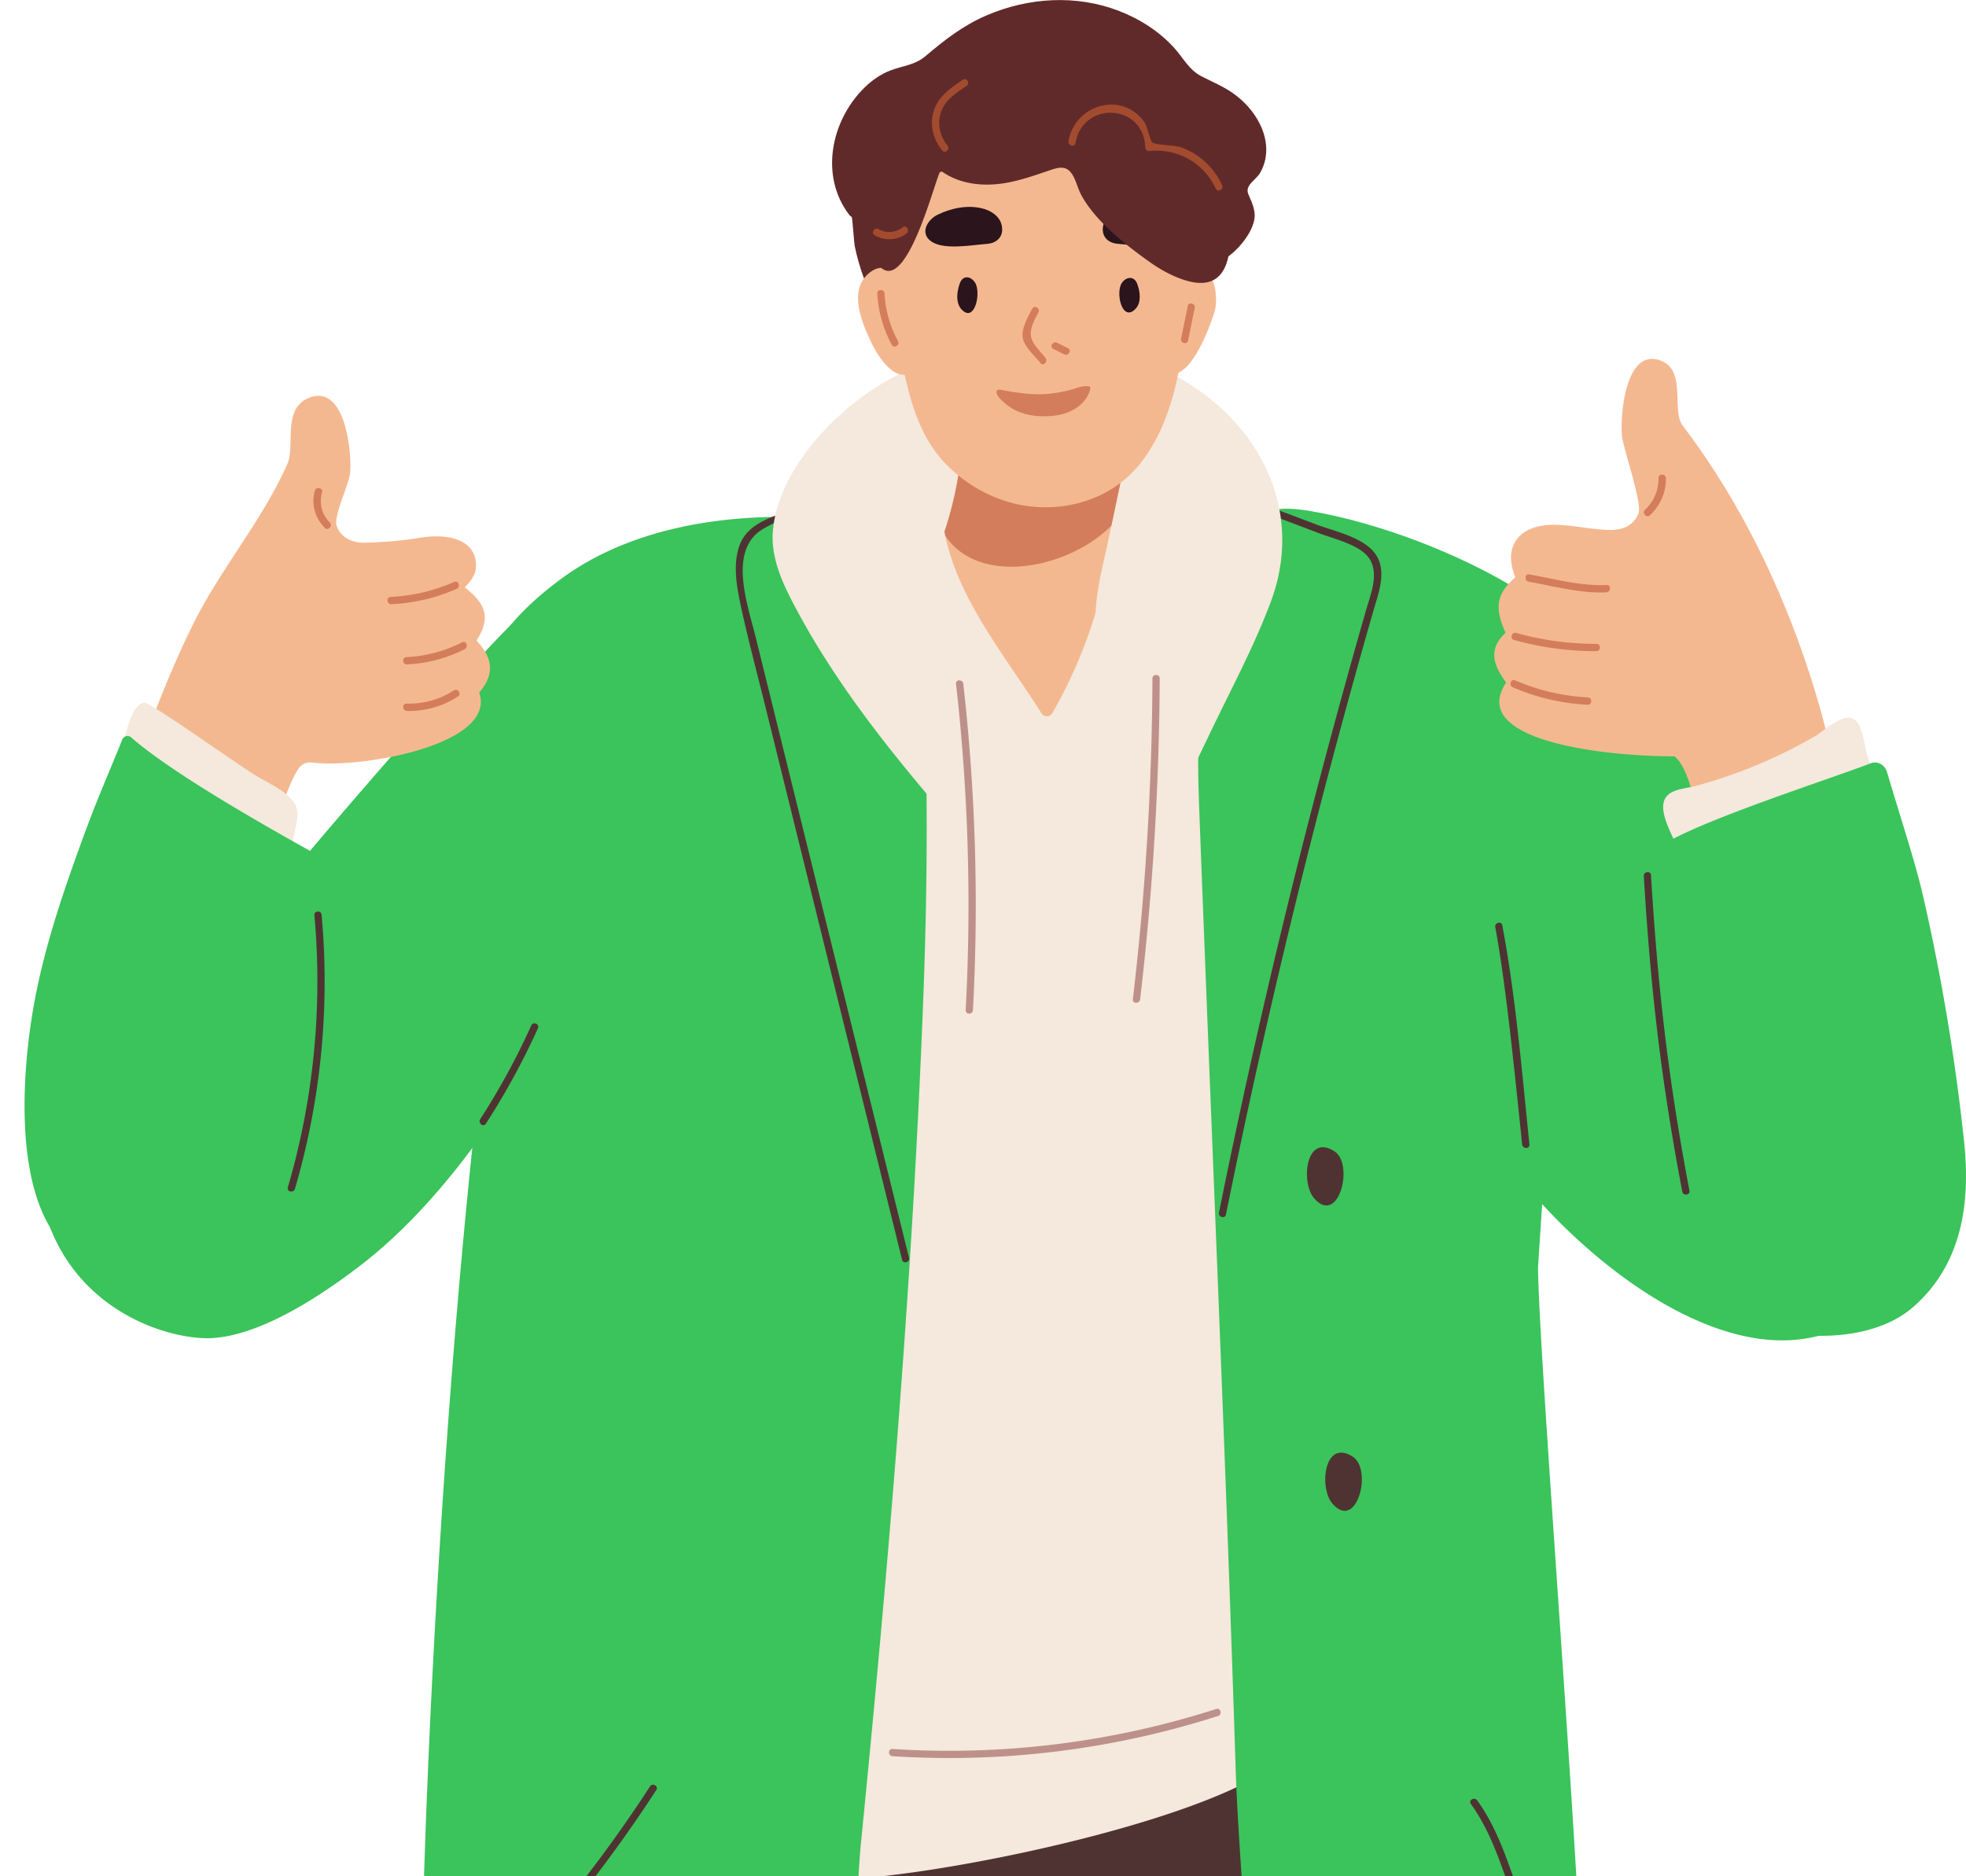 <svg width="220" height="210" viewBox="0 0 220 210" fill="none" xmlns="http://www.w3.org/2000/svg"><g clip-path="url(#a)"><path d="M151.782 189.981c-.941-5.048.12-10.122.12-15.36.021-.581-.477-.837-.929-.767-.053-.35-.311-.672-.771-.68-26.688-.503-53.384-.993-80.075-.498-1.004.016-1.041 1.504-.117 1.603-1.7 5.885-3.52 11.75-5.05 17.681-1.446 5.605-1.952 11.251-2.267 17.013-.664 12.171-4.445 126.099-3.951 138.274a.73.73 0 0 0 .025.713l.008.227c.02.457.348.713.705.766 1.169 1.335 38.23 6.046 44.221-.824 2.309-2.646 6.957-113.055 7.827-116.447l.009-.029c.17-.659 1.123-.63 1.252.037q.254 1.343.514 2.679c.609 3.132 3.694 110.504 4.739 113.525.709 2.052 22.517 5.943 43.363-1.41 3.113-1.1-2.417-118.482-2.869-123.103-.614-6.26-2.803-10.068-3.686-16.3-.722-5.073-1.323-10.489-2.712-15.554a17 17 0 0 1-.356-1.546" fill="#4F3333"/><path d="M142.138 87.58c-.381-4.723-.547-9.524-1.185-14.218-.332-2.449-1.684-4.987-4.146-5.235a.65.65 0 0 0-.635-.016 4.5 4.5 0 0 0-.717.09c-.634.137-.709.788-.427 1.212q-1.07 1.3-2.135 2.6a.8.8 0 0 0-.187.43c-1.895 1.904-3.785 3.808-5.73 5.658-2.612 2.49-5.53 4.744-9.278 5.02-7.65.56-13.367-5.473-17.434-11.12-.589-.816-1.932-.074-1.443.746-.2.124-.332.343-.303.66 1.17 12.146.042 24.3-1.45 36.363-1.51 12.187-2.953 24.333-3.848 36.582-.888 12.154-1.754 24.312-2.633 36.47-.212 2.906-.419 5.808-.63 8.713-.137 1.925-14.872 13.877-13.08 15.167 4.759 3.425 8.68 3.182 14.212 3.639 9.61.796 48.043-6.874 53.516-14.66.921-1.306 0 0 .921-1.347 1.082-1.583.418-6.03.476-7.946.174-5.569.253-11.141.253-16.709 0-22.288-1.268-44.552-2.923-66.771a3003 3003 0 0 0-1.194-15.328" fill="#F5E8DC"/><path d="M102.196 59.884c-.071-.725-.871-.94-1.298-.638a1 1 0 0 0-.128-.042c-11.966-2.431-27.691-2.184-38.26 5.791-4.9 3.697-6.364 6.186-10.074 11.087-4.789 6.326-9.574 12.657-14.362 18.983-.477.626.079 1.459.638 1.418a.8.8 0 0 0 .212.482c2.545 2.856 5.315 6.104 7.47 9.487 1.626 2.547 8.417 5.066 8.044 8.078-6.7 54.028-8.698 128.14-6.488 129.665 11.737 8.119 29.685 15.925 44.088 14.528 2.193-.215 3.516-44.512 4.295-52.351 3.097-31.141 5.726-62.423 6.949-93.713.688-17.59.651-35.242-1.086-52.775m87.671 30.478c-1.339-2.91-2.981-5.733-4.569-8.514-3.002-5.26-4.316-6.706-8.773-10.873-7.376-6.89-20.303-12.133-29.863-13.77-4.69-.803-6.713.095-7.77 4.27-1.153 4.542-2.794 8.96-3.823 13.53-1.194 5.318-1.057 10.622-.854 16.02.448 11.875.921 23.744 1.393 35.614.954 23.876 1.916 47.751 2.675 71.635.286 9.038 2.019 28.837 2.296 37.88.075 2.39-.418 22.482 3.131 22.738.381.029.75-.136 1.098-.297 7.31-3.4 14.039-8.123 20.486-12.908 5.269-3.912 10.709-8.812 11.77-15.316.97-5.959-4.83-76.778-4.958-88.528l1.322-20.088a316 316 0 0 0 5.324-7.435c3.839-5.539 7.952-11.202 11.069-17.182 1.207-2.304 1.128-4.435.046-6.776" fill="#3AC45B"/><path d="M101.723 140.78 90.247 94.331q-2.848-11.515-5.688-23.03c-.871-3.528-3.151-9.743.812-12.088 3.147-1.863 7.219-2.807 10.701-3.854.498-.148.286-.927-.216-.779-3.092.927-6.169 1.95-9.166 3.157-1.775.717-3.375 1.562-3.997 3.483-.755 2.324-.137 5.06.377 7.377.742 3.33 1.621 6.636 2.442 9.945l9.839 39.813 5.593 22.639c.12.503.903.289.779-.214m52.443-78.36c-1.136-2.23-4.81-2.927-6.932-3.74-3.45-1.326-6.916-2.6-10.398-3.832-.494-.173-.705.606-.216.779a400 400 0 0 1 10.755 3.969c1.604.618 3.681 1.092 5.079 2.122 2.272 1.678.982 4.575.369 6.718a881 881 0 0 0-6.008 22.025 866 866 0 0 0-10.411 45.258c-.103.507.68.725.784.214a874 874 0 0 1 8.76-38.77 854 854 0 0 1 7.766-28.891c.518-1.79 1.376-4.035.452-5.853" fill="#4F3333"/><path d="M142.441 54.304c-2.09-5.98-7.139-10.905-13.686-13.539-10.518-4.229-23.798-2.906-32.849 4.076-4.365 3.367-8.86 8.77-9.407 14.458-.31 3.231 1.19 6.232 2.674 9.001 1.75 3.269 3.736 6.405 5.867 9.443 4.394 6.256 9.399 12.055 14.436 17.8-.336.346-.402.944.154 1.22 5.207 2.568 12.508 6.685 17.529 1.492a.7.7 0 0 0 .145-.21c.249.008.497-.107.643-.412l7.475-15.617c2.301-4.801 4.863-9.561 6.741-14.548 1.75-4.612 1.688-9.13.278-13.164" fill="#F5E8DC"/><path d="M139.796 20.751c.302-.465.887-.857 1.198-1.38.593-.998.796-2.131.667-3.26-.257-2.234-1.766-4.307-3.636-5.642-1.136-.812-2.388-1.311-3.619-1.954-1.364-.717-1.969-1.982-2.939-3.075-1.655-1.863-3.84-3.28-6.215-4.204-4.806-1.87-10.187-1.529-14.876.495-2.604 1.125-4.673 2.737-6.779 4.525-1.219 1.039-2.471 1.068-3.905 1.608-1.153.432-2.152 1.145-3.002 1.986-3.744 3.722-4.95 9.875-1.667 14.186q.124.162.286.243c.075.042.27 2.935.324 3.203q.367 1.812 1.003 3.557c.17.465 1.397 2.6 1.244 2.847-.129.21-.141.474.066.742 2.285 2.968 7.003 2.35 10.378 3.256 4.651 1.253 9.1 3.466 14.05 3.43 8.413-.063 11.85-5.09 13.479-11.771 1.795-.474 4.216-3.05 4.523-5.05.141-.922-.278-1.833-.659-2.695-.191-.42-.112-.75.079-1.047" fill="#612A2A"/><path d="M135.542 31.055c-.531-.977-1.493-1.459-3.018-.503-1.688 1.055-2.786 3.66-3.048 5.391-.19 1.274-.932 6.38 1.924 5.914 2.218-.362 3.976-5.32 4.486-6.895.315-.98.274-2.774-.344-3.907m-34.063 1.665a.8.8 0 0 0-.233-.33c-.671-1.714-2.218-3.355-4.059-1.768-2.292 1.974-.692 5.605.353 7.794.717 1.504 2.79 4.768 4.751 3.033 2.144-1.908-.012-6.689-.812-8.729m22.541 27.762c.776-3.73 1.572-7.456 2.359-11.186.15-.709-.572-1.133-1.09-.976a1 1 0 0 0-.145-.075c-2.5-.943-5.1-1.454-7.778-1.442-3.043.016-6.041.581-9.03-.26-.941-.264-1.377 1.08-.61 1.488-.207 7.035-2.238 13.786-5.928 19.783-.378.115-.684.466-.552.956q.007.024.013.054a.67.67 0 0 0 .124.466c.933 3.494 1.969 7.06 4.217 9.965 2.263 2.935 5.514 4.55 9.141 5.168 3.069.524 6.257-.004 8.305-2.518 2.347-2.873 1.459-5.63.41-8.993a.77.77 0 0 0-.294-.416c-1.368-3.594.1-8.358.858-12.014" fill="#F4B890"/><path d="M125.289 48.324a1 1 0 0 0-.145-.074c-2.5-.944-5.1-1.455-7.778-1.443-3.043.017-6.041.581-9.03-.26-.941-.263-1.376 1.08-.609 1.488a39.8 39.8 0 0 1-2.107 11.672c3.636 5.985 13.831 4.06 18.749-.874q1.002-4.766 2.01-9.532c.15-.713-.568-1.134-1.09-.977" fill="#D47D5D"/><path d="M131.533 63.227c-.804-1.846-2.625-3.965-4.884-3.705-2.392.276-2.583 2.942-2.969 4.797-1.14 5.461-3.163 10.67-5.92 15.5a.71.71 0 0 1-1.215.017c-.021-.037-.046-.07-.066-.107-4.951-7.835-12.364-16.259-10.933-26.134.29-.247.427-.651.166-.989.087-.717-.718-1.121-1.215-.866-2.11-1.129-4.648-.923-6.708.495-2.683 1.85-4.113 5.107-4.586 8.23-1.061 7.052 2.23 14.652 6.095 20.406 3.959 5.893 9.9 10.683 17.143 11.63 1.199.157 4.242.52 5.531-.544 5.577-.292 7.985-7.113 9.242-11.688 1.405-5.107 2.512-11.998.319-17.042" fill="#F5E8DC"/><path d="M60.334 104.396c1.646-2.902 3.507-5.704 2.578-9.236-1.235-4.711-6.028-7.872-10.613-8.75-5.174-.993 8.947-20.261 5.145-16.725-4.49 4.175-27.256 30.35-30.701 35.387-3.524 5.143-9.963 4.509-12.666 10.122-2.57 5.337-10.038 6.965-10.038 13.213 0 17.356 14.429 21.716 19.802 21.349 5.576-.379 12.255-4.859 16.6-8.206 11.323-8.729 21.294-25.062 25.838-38.044.19-.553-5.502.968-5.945.89m147.746 10.485c-2.558-5.972-6.687-11.07-10.157-16.515-1.762-2.765-3.263-5.704-5.253-8.317-1.854-2.431-4.171-4.418-6.427-6.462-3.934-3.565-8.08-10.646-14.386-8.581-6.339 2.077-7.388 9.24-7.853 14.932-.025.305.1.52.29.643a58.6 58.6 0 0 0-1.019 13.238c.236 6.157-.639 12.438 1.119 18.526 2.74 9.512 25.162 33.222 41.083 26.488 5.825-2.465 5.812-12.954 7.446-18.072 1.683-5.292-2.695-10.865-4.843-15.88" fill="#3AC45B"/><path d="M127.142 12.237c-4.963-4.394-12.633-5.111-18.549-2.003-10.813 5.679-9.913 19.152-7.952 28.845.788 3.887 1.547 8.041 3.984 11.404 2.165 2.984 5.904 5.395 9.781 6.067 4.797.837 9.735-.688 12.774-4.179 4.693-5.39 5.344-13.852 5.949-20.537.639-7.01-.24-14.512-5.987-19.597" fill="#F4B890"/><path d="M130.629 24.036c-1.526-.742-3.325-1.125-5-.713-.921.227-1.878.812-2.144 1.772-.34 1.24.39 2.102 1.609 2.193 1.675.128 4.594.676 6.07-.16 1.542-.875.684-2.498-.535-3.092m-25.709-.004c1.525-.738 3.325-1.12 5.004-.705.92.227 1.878.812 2.139 1.777.34 1.24-.394 2.098-1.613 2.192-1.675.124-4.593.672-6.069-.169-1.547-.878-.684-2.501.539-3.095" fill="#2B141B"/><path d="M137.574 24.473c-.021-.35-.801-3.92-.871-4.257a16.5 16.5 0 0 0-2.272-5.531c-2.21-3.425-5.577-6.096-9.345-7.646-3.524-1.45-7.384-1.636-11.124-1.1-3.744.536-7.765 1.562-10.543 4.262-.357.346-.282.787-.025 1.071-.104.363-.191.73-.261 1.092-2.152 1.995-4.022 4.303-5.075 7.064-.78 2.049-1.248 7.63.249 9.632.427.573-.058.763.584 1.117 2.782 1.517 5.597-9.413 6.244-10.827a.24.24 0 0 1 .353-.095c1.981 1.36 4.486 1.62 6.836 1.257 1.729-.268 3.379-.857 5.03-1.413 1.169-.396 2.064-.684 2.773.667.357.68.527 1.447.904 2.131 1.642 2.964 5.033 5.593 7.745 7.514 1.248.881 3.001 1.825 4.585 2.147 4.921.993 4.333-5.131 4.213-7.085" fill="#612A2A"/><path d="M52.017 65.737c.074-.1 1.082-1.03 1.206-1.97.365-2.68-1.96-4.29-6.376-3.557-1.974.33-3.81.45-5.821.528-1.825.07-2.907-.71-3.338-1.826-.423-1.088 1.344-4.608 1.489-5.976.22-2.028-.465-10.106-4.631-8.396-2.981 1.22-1.501 5.387-2.38 7.37-2.492 5.617-6.406 10.46-9.412 15.793-3.44 6.104-8.474 19.148-9.39 24.902-.24 1.508 15.352 8.79 15.435 8.766.009-.004-.004-.013-.004-.021.551-2.703 2.434-11.997 4.61-15.327a1.56 1.56 0 0 1 1.514-.68c5.31.704 20.738-1.95 18.702-7.831 2.14-2.465 1.05-4.348-.294-5.816 1.853-2.901.626-4.389-1.31-5.96" fill="#F4B890"/><path d="M33.248 90.692c-.274-1.834-3.3-3.054-4.685-3.92-2.421-1.516-11.708-8.14-12.363-8.115-1.522.054-2.123 3.693-2.496 4.773-.166.144-.24.4-.054.606 3.818 4.237 7.82 8.589 13.126 10.971 1.144.511 4.026 2.016 5.261 1.377.585-.301.56-1.525.66-2.057.207-1.034.713-2.563.55-3.635" fill="#F5E8DC"/><path d="M168.465 70.827c-2.073 1.924-1.239 3.791.071 5.564-4.242 6.38 10.228 8.243 18.885 8.267 2.417 2.144 3.205 11.128 3.839 14.058-.294.334 14.673-8.465 14.515-10.002-.178-1.707-3.727-23.043-17.475-41.07-1.306-1.715.477-6.145-2.434-7.275-4.075-1.582-4.602 6.488-4.357 8.499.165 1.36 2.255 7.443 1.861 8.54-.402 1.125-1.438 1.932-3.209 1.912-1.953-.02-4.295-.586-6.235-.586-4.267 0-5.461 2.68-4.561 5.288.046.132.137.495.211.59-2.495 2.093-2.106 3.89-1.111 6.215" fill="#F4B890"/><path d="M14.682 82.532a.63.63 0 0 0-.995.23c-1.808 4.489-2.695 6.36-4.362 10.902-2.354 6.425-4.58 12.957-5.692 19.725-1.153 7.014-1.957 19.057 2.77 25.161 2.628 3.396 7.578 2.588 11.957 2.72 3.835.116 10.65-1.352 13.022-4.673 1.377-1.925.643-4.402 1.443-6.628 7.562-20.932 6.227-32.172 6.144-32.357-.058-.132-18.089-9.607-24.287-15.08" fill="#3AC45B"/><path d="M208.91 84.403c-.258-.94-.469-3.112-1.306-3.804-1.224-1.014-3.545 1.248-4.507 1.805a55.4 55.4 0 0 1-13.429 5.58c-.887.24-2.168.305-2.927.907-1.638 1.302.381 4.422.904 5.91a.4.4 0 0 0 .203.231c.021.132.108.251.29.284 5.863 1.06 12.218-2.168 17.517-4.302 1.372-.553 3.553-1.06 3.968-2.712.29-1.154-.419-2.82-.713-3.9" fill="#F5E8DC"/><path d="M219.789 127.818a233 233 0 0 0-4.565-27.408c-.925-4.06-2.562-8.885-4.059-13.992-.245-.832-1.078-1.282-1.837-.985-5.099 1.987-24.71 8.173-24.581 10.497.58 10.535.323 16.268 1.99 26.683a281 281 0 0 0 3.155 16.522c.771 3.462 1.654 7.617 5.232 8.771a.7.7 0 0 0 .444.004c5.389 2.328 13.951 2.37 18.511-1.616 5.361-4.673 6.456-11.4 5.71-18.476" fill="#3AC45B"/><path d="M107.793 76.53c-.058-.51-.871-.514-.813 0a220 220 0 0 1 1.082 36.529c-.029.519.784.519.813 0a220.3 220.3 0 0 0-1.082-36.528m21.169-.598a319 319 0 0 1-2.193 35.914c-.062.516.75.511.813 0a320 320 0 0 0 2.193-35.914c.004-.52-.809-.52-.813 0m7.136 115.343a97.8 97.8 0 0 1-36.224 4.475c-.522-.033-.518.775 0 .808a98.5 98.5 0 0 0 36.439-4.504c.494-.161.282-.94-.215-.779" fill="#BD918A"/><path d="M168.109 103.559c-.096-.511-.879-.297-.784.214 1.053 5.746 1.808 12.666 3.006 24.321.054.515.862.515.813 0-1.004-10.023-1.626-16.98-3.035-24.535M59.455 114.765a80 80 0 0 1-5.718 10.498c-.277.432.353.943.635.502a82 82 0 0 0 5.825-10.674c.215-.474-.527-.8-.742-.326m13.284 85.174a151.4 151.4 0 0 1-15.084 19.556c-.348.383.224.956.572.569a153 153 0 0 0 15.212-19.721c.286-.433-.419-.841-.7-.404m101.954 21.617c-1.99-3.532-3.79-7.06-5.146-10.885-1.136-3.202-2.234-6.392-4.253-9.174-.303-.417-1.008-.017-.701.408 2.247 3.099 3.321 6.709 4.627 10.254 1.264 3.433 2.981 6.623 4.772 9.809.253.449.958.041.701-.412M184.751 97.95c-.029-.52-.838-.412-.804.103.754 12.644 1.936 22.87 4.303 35.316.095.507.904.408.804-.103-2.367-12.446-3.544-22.672-4.303-35.316M35.18 102.438a82 82 0 0 1-2.973 30.466c-.145.498.651.655.796.156a82.6 82.6 0 0 0 2.985-30.671c-.045-.52-.854-.47-.808.049" fill="#4F3333"/><path d="M127.54 33.244c.009-.528-.128-1.076-.298-1.513-.311-.808-1.136-.82-1.671-.111-.8 1.059-.008 4.541 1.505 2.938.332-.354.46-.824.464-1.315m-20.419.009c-.008-.544.125-1.113.295-1.566.306-.837 1.123-.85 1.654-.116.792 1.092.008 4.694-1.489 3.038-.327-.363-.451-.85-.46-1.356" fill="#2B141B"/><path d="M100.492 38.181a12.5 12.5 0 0 1-1.51-5.333c-.028-.515-.841-.52-.812 0a13.5 13.5 0 0 0 1.621 5.737c.249.462.949.053.701-.404m16.505 1.879c-.556-.713-1.505-1.574-1.634-2.456-.128-.886.436-1.871.842-2.638.245-.457-.456-.865-.701-.408-.468.886-1.231 2.213-1.057 3.248.17 1.022 1.373 2.048 1.978 2.823.315.412.887-.16.572-.569m2.504-1.096-1.219-.606c-.464-.23-.879.466-.41.697l1.219.606c.468.23.879-.466.41-.697m13.408-4.711-.746 3.648c-.104.507.68.725.784.214l.746-3.647c.103-.507-.68-.726-.784-.215m-11.351 8.969c-.714-.005-1.385.341-2.073.494-.942.206-1.891.375-2.853.404-1.575.053-3.126-.218-4.668-.495-.208-.037-.456-.012-.444.264.025.507.663.997 1.012 1.307a5.2 5.2 0 0 0 1.695.972c1.236.441 2.604.511 3.902.338 1.683-.226 3.445-1.22 3.876-2.963.021-.087.033-.19-.033-.247-.033-.033-.083-.042-.133-.05a1.6 1.6 0 0 0-.281-.025" fill="#D47D5D"/><path d="M107.751 8.923c-1.422.931-2.889 1.974-3.325 3.71-.385 1.52.05 3.024 1.028 4.22.328.403.9-.17.573-.57-.871-1.067-1.19-2.517-.701-3.828.489-1.306 1.721-2.106 2.836-2.836.431-.284.025-.98-.411-.696m29.006 11.791c-.941-2.007-2.6-3.548-4.722-4.27-.527-.177-2.766-.206-3.081-.494-.294-.268-.551-1.813-.871-2.263-2.525-3.56-7.811-1.994-8.52 2.115-.087.506.697.725.784.214.821-4.769 7.653-4.443 7.815.482.008.202.183.429.406.404 3.218-.334 6.124 1.302 7.488 4.216.22.474.921.066.701-.404m-35.726 4.724c-.813.614-1.841.713-2.737.201-.451-.26-.862.437-.41.697 1.124.643 2.521.585 3.557-.202.411-.31.004-1.01-.41-.697" fill="#A34B2F"/><path d="M152.283 164.511c-.149-.643-.447-1.187-.924-1.488-3.213-2.032-3.752 3.512-2.28 5.238 2.172 2.552 3.768-1.314 3.204-3.75m-2.052-34.179c-.149-.643-.448-1.187-.924-1.488-3.213-2.032-3.752 3.512-2.281 5.238 2.177 2.552 3.773-1.31 3.205-3.75" fill="#4F3333"/><path d="M186.422 53.533c-.005-.527-.834-.569-.83-.037.009 1.373-.505 2.61-1.509 3.557-.385.367.17.973.56.61 1.153-1.088 1.791-2.547 1.779-4.13m-149.534 4.93c-.895-.907-1.186-2.156-.85-3.372.141-.51-.676-.668-.812-.156-.415 1.508.029 3.045 1.123 4.154.373.375.912-.251.54-.626m142.895 7.01c-2.886.14-5.842-.684-8.665-1.187-.523-.095-.556.73-.038.824 2.828.503 5.78 1.328 8.666 1.187.526-.024.568-.849.037-.824m-1.132 6.59c-3.051 0-6.032-.4-8.976-1.22-.514-.144-.771.643-.257.783a34 34 0 0 0 9.192 1.257c.539.005.576-.82.041-.82m-.962 5.993a23.6 23.6 0 0 1-8.147-1.913c-.489-.21-.742.577-.257.784a24.2 24.2 0 0 0 8.367 1.953c.531.025.568-.795.037-.824M50.819 65.131a19.6 19.6 0 0 1-7.09 1.673c-.535.025-.469.85.062.82 2.55-.12 4.975-.688 7.31-1.718.48-.215.207-.994-.282-.775m.891 6.759a15.4 15.4 0 0 1-6.223 1.657c-.535.029-.469.849.062.82 2.268-.12 4.411-.68 6.439-1.702.472-.235.199-1.014-.278-.775m-.937 5.387c-1.605 1.034-3.379 1.516-5.29 1.475-.535-.012-.469.812.062.82a9.95 9.95 0 0 0 5.697-1.62c.451-.284-.021-.964-.469-.675" fill="#D47D5D"/></g><defs><clipPath id="a"><path fill="#fff" d="M0 0h220v210H0z"/></clipPath></defs></svg>